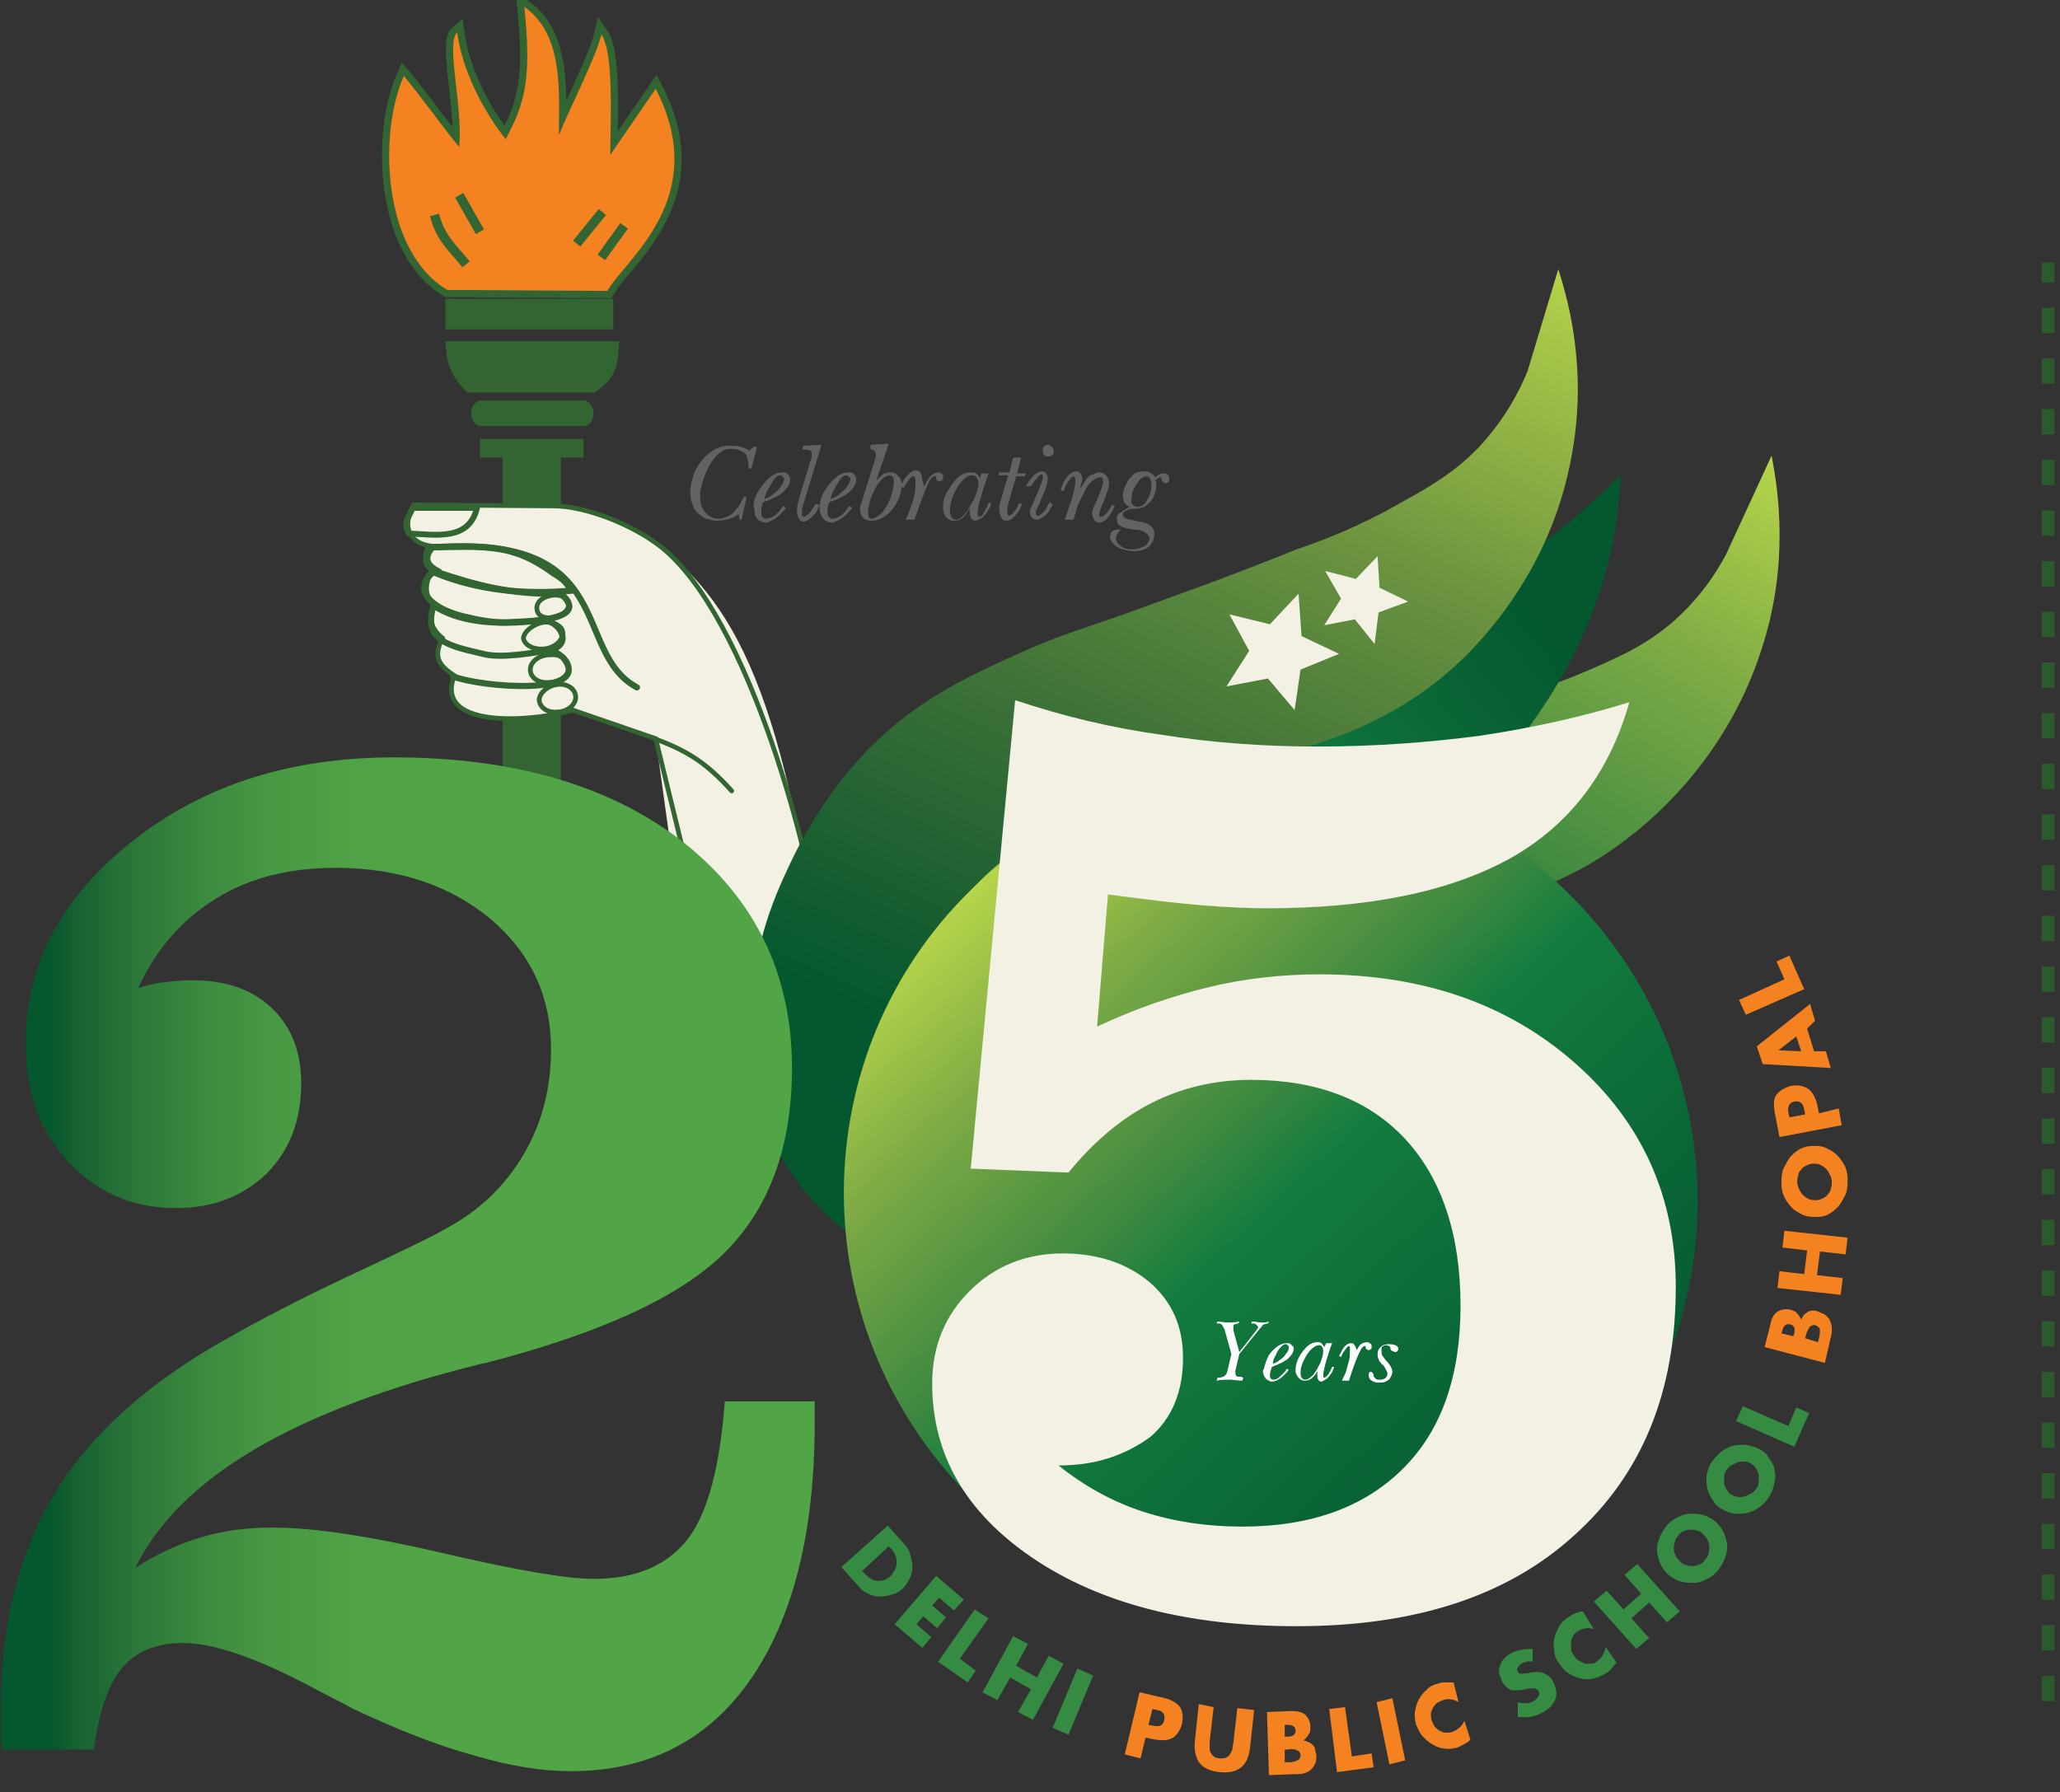 <?xml version="1.0" encoding="UTF-8"?>
<svg xmlns="http://www.w3.org/2000/svg" width="100" height="87" viewBox="0 0 100 87" fill="none">
  <rect x="0" y="0" width="100" height="87" fill="#333333" stroke="none"/>
  <path d="M29.769 14.507H21.619V15.991H29.769V14.507Z" fill="#326531"></path>
  <path fill-rule="evenodd" clip-rule="evenodd" d="M21.619 16.566H30.056C30.009 17.667 29.961 18.337 28.858 19.055H22.674C21.763 18.146 21.668 17.476 21.619 16.566Z" fill="#326531"></path>
  <path fill-rule="evenodd" clip-rule="evenodd" d="M23.345 19.439H28.331C28.57 19.439 28.81 19.726 28.81 20.061C28.81 20.396 28.618 20.683 28.331 20.683H23.345C23.106 20.683 22.866 20.396 22.866 20.061C22.866 19.726 23.106 19.439 23.345 19.439Z" fill="#326531"></path>
  <path d="M28.331 21.306H23.297V22.215H28.331V21.306Z" fill="#326531"></path>
  <path fill-rule="evenodd" clip-rule="evenodd" d="M24.4 22.12H27.228V40.888L24.4 39.643V22.12Z" fill="#326531"></path>
  <path d="M19.606 3.687C20.181 4.357 21.715 6.464 22.291 7.134C22.482 5.171 21.619 2.059 22.195 1.58C22.434 3.399 23.441 5.362 24.544 6.751C25.55 4.931 25.79 3.639 25.454 0.335C27.372 1.676 27.132 4.453 27.132 6.559C27.516 5.554 28.954 2.729 29.194 1.676C29.817 2.585 29.625 5.937 29.625 7.517L31.83 4.309C34.562 9.623 30.344 12.592 29.481 14.124L21.715 14.076C18.552 12.209 18.36 6.464 19.606 3.687Z" stroke="#326531" stroke-width="0.698" stroke-miterlimit="2.613"></path>
  <path fill-rule="evenodd" clip-rule="evenodd" d="M19.606 3.687C20.181 4.357 21.715 6.464 22.291 7.134C22.482 5.171 21.619 2.059 22.195 1.58C22.434 3.399 23.441 5.362 24.544 6.751C25.55 4.931 25.79 3.639 25.454 0.335C27.372 1.676 27.132 4.453 27.132 6.559C27.516 5.554 28.954 2.729 29.194 1.676C29.817 2.585 29.625 5.937 29.625 7.517L31.83 4.309C34.562 9.623 30.344 12.592 29.481 14.124L21.715 14.076C18.552 12.209 18.36 6.464 19.606 3.687Z" fill="#F48220"></path>
  <path d="M29.241 10.294L27.995 11.826" stroke="#326531" stroke-width="0.455" stroke-miterlimit="2.613"></path>
  <path d="M30.296 10.964L29.194 12.496" stroke="#326531" stroke-width="0.455" stroke-miterlimit="2.613"></path>
  <path d="M21.092 10.437C21.38 11.539 21.907 11.97 22.626 12.831" stroke="#326531" stroke-width="0.455" stroke-miterlimit="2.613"></path>
  <path d="M22.291 9.48L23.297 11.251" stroke="#326531" stroke-width="0.455" stroke-miterlimit="2.613"></path>
  <path fill-rule="evenodd" clip-rule="evenodd" d="M32.118 26.572C30.727 25.471 28.427 24.561 26.845 24.561L20.086 24.514C19.414 25.663 19.99 26.477 21.092 26.524C20.901 26.716 20.421 27.243 21.236 27.674C21.044 27.817 20.901 27.913 20.805 28.057C20.661 28.392 20.613 29.062 21.092 29.301C20.805 29.972 20.852 30.451 21.476 30.977C21.044 31.839 21.236 32.27 22.051 32.797C20.996 35.574 26.365 34.951 27.803 34.472L31.83 35.861L32.933 43.809L36.384 54.39L40.507 52.091C38.541 35.19 36.336 29.972 32.118 26.572Z" fill="#F3F0E4"></path>
  <path d="M32.118 26.572C30.728 25.471 28.427 24.561 26.845 24.561L20.086 24.514C19.414 25.663 19.99 26.477 21.092 26.524C20.901 26.716 20.421 27.243 21.236 27.674C21.044 27.817 20.901 27.913 20.805 28.057C20.661 28.392 20.613 29.062 21.092 29.301C20.805 29.972 20.852 30.451 21.476 30.977C21.044 31.839 21.236 32.27 22.051 32.797C20.996 35.574 26.365 34.951 27.803 34.472L31.83 35.861L33.795 43.904V47.974L40.075 47.064C39.5 41.606 36.336 29.972 32.118 26.572Z" stroke="#326531" stroke-width="0.228" stroke-miterlimit="2.613"></path>
  <path d="M19.846 25.902C21.14 25.95 22.77 26.285 23.154 24.657H20.038C19.798 25.232 19.558 25.328 19.846 25.902Z" stroke="#326531" stroke-width="0.284" stroke-miterlimit="2.613" stroke-linecap="round"></path>
  <path d="M21.14 27.817C23.249 28.679 25.502 28.87 27.707 28.679C27.516 28.2 27.132 28.009 26.845 27.817C24.879 26.381 23.585 26.524 20.805 26.572C20.565 27.291 20.661 27.386 21.14 27.817Z" stroke="#326531" stroke-width="0.305" stroke-miterlimit="2.613" stroke-linecap="round"></path>
  <path d="M21.044 27.721C19.99 28.679 20.948 29.541 22.482 29.924C23.106 30.067 23.873 30.259 24.735 30.211C25.694 30.163 28.714 30.115 27.228 28.823C24.783 28.87 23.201 28.44 21.044 27.721Z" stroke="#326531" stroke-width="0.306" stroke-miterlimit="2.613" stroke-linecap="round"></path>
  <path d="M23.441 31.743C24.304 31.983 25.934 31.695 26.701 31.552C27.851 31.312 27.18 30.067 26.269 30.115C23.968 30.403 22.195 30.163 21.044 29.397C20.517 31.121 21.811 31.36 23.441 31.743Z" stroke="#326531" stroke-width="0.298" stroke-miterlimit="2.613" stroke-linecap="round"></path>
  <path d="M30.919 33.371C27.707 31.647 30.104 25.902 21.044 26.572" stroke="#326531" stroke-width="0.299" stroke-miterlimit="2.613" stroke-linecap="round"></path>
  <path d="M26.701 28.918C27.132 28.823 27.516 28.966 27.612 29.253C27.66 29.541 27.372 29.876 26.941 29.972C26.509 30.067 26.126 29.924 26.078 29.637C25.982 29.301 26.269 29.014 26.701 28.918Z" stroke="#326531" stroke-width="0.228" stroke-miterlimit="2.613"></path>
  <path d="M26.365 30.211C26.893 30.163 27.324 30.403 27.324 30.738C27.324 31.073 26.941 31.456 26.413 31.504C25.886 31.552 25.454 31.312 25.407 30.977C25.454 30.642 25.886 30.307 26.365 30.211Z" stroke="#326531" stroke-width="0.228" stroke-miterlimit="2.613"></path>
  <path d="M22.003 32.844C23.393 33.371 28.666 33.802 27.42 32.031C27.324 31.887 27.18 31.791 26.941 31.647" stroke="#326531" stroke-width="0.299" stroke-miterlimit="2.613" stroke-linecap="round"></path>
  <path d="M26.701 31.791C27.228 31.743 27.612 32.031 27.612 32.413C27.612 32.797 27.18 33.132 26.653 33.132C26.126 33.179 25.742 32.892 25.742 32.509C25.742 32.126 26.174 31.791 26.701 31.791Z" stroke="#326531" stroke-width="0.228" stroke-miterlimit="2.613"></path>
  <path d="M27.084 33.227C27.564 33.179 27.947 33.467 27.947 33.85C27.947 34.233 27.516 34.568 27.036 34.568C26.557 34.616 26.174 34.329 26.174 33.946C26.221 33.61 26.605 33.275 27.084 33.227Z" stroke="#326531" stroke-width="0.229" stroke-miterlimit="2.613"></path>
  <path d="M31.782 35.861C33.268 36.435 34.179 36.914 35.521 38.398" stroke="#326531" stroke-width="0.228" stroke-miterlimit="2.613" stroke-linecap="round"></path>
  <path d="M85.999 22.12C86.334 23.843 86.862 27.386 85.519 31.504C83.746 37.058 79.863 40.074 78.76 40.888C75.884 43.042 73.248 43.713 68.789 44.862C61.791 46.633 59.25 45.772 54.936 48.117C52.443 49.506 50.717 51.182 49.663 52.426C48.273 55.012 46.786 58.699 46.403 63.151C46.307 64.157 46.307 65.114 46.307 66.024C45.492 65.401 44.342 64.348 43.383 62.768C41.513 59.608 41.753 56.448 41.897 54.868C42.184 51.134 43.766 48.501 44.725 46.921C46.595 43.856 48.8 42.085 49.375 41.606C52.155 39.404 54.792 38.59 57.764 37.68C60.017 37.01 60.496 37.058 65.242 35.909C67.927 35.286 70.084 34.712 71.474 34.329C73.775 33.85 75.597 33.179 76.843 32.653C78.521 31.935 79.719 31.408 81.013 30.355C82.451 29.158 83.314 27.817 83.794 26.907L85.999 22.12Z" fill="url(#paint0_linear_1_611)"></path>
  <path d="M41.417 53.145C41.417 53.145 47.505 46.442 52.731 46.059C58.004 45.724 65.769 43.521 69.173 40.648C72.576 37.776 78.377 31.791 78.664 23.029C78.664 23.029 70.611 32.078 58.099 32.94C44.15 33.946 40.555 48.405 41.417 53.145Z" fill="url(#paint1_linear_1_611)"></path>
  <path d="M75.644 13.071C76.172 14.699 77.082 18.098 76.268 22.263C75.405 26.86 72.96 29.924 71.57 31.408C71.234 31.791 70.947 32.031 70.803 32.174C67.351 35.43 63.373 36.292 60.688 37.058C54.408 38.781 51.292 39.643 48.416 41.989C48.177 42.181 43.67 46.011 42.376 51.565C41.753 54.198 41.849 57.406 41.897 57.645C41.945 58.651 42.041 59.56 42.136 60.47C41.274 59.991 40.027 59.082 38.877 57.597C36.672 54.725 36.576 51.613 36.48 50.081C36.336 46.394 37.535 43.665 38.302 42.037C39.788 38.829 41.705 36.818 42.232 36.292C44.677 33.85 47.17 32.749 49.95 31.504C52.059 30.594 52.539 30.594 57.045 28.918C59.586 28.009 61.647 27.195 62.941 26.668C65.098 25.95 66.824 25.088 67.975 24.418C69.556 23.556 70.659 22.886 71.809 21.689C73.056 20.348 73.775 18.96 74.158 18.002L75.644 13.071Z" fill="url(#paint2_linear_1_611)"></path>
  <path d="M75.884 73.349C67.543 81.106 54.408 80.579 46.595 72.152C38.733 63.726 39.164 50.607 47.505 42.851C55.846 35.095 68.981 35.621 76.795 44.048C84.609 52.474 84.225 65.593 75.884 73.349Z" fill="url(#paint3_linear_1_611)"></path>
  <path d="M0.096 84.84C0.048 84.601 0.048 84.313 0.048 84.074C0.048 83.787 0.048 83.356 0.048 82.829C0.048 78.855 0.911 75.408 2.637 72.535C4.362 69.663 7.143 67.173 10.882 65.066C12.464 64.157 14.477 63.103 16.922 61.954C19.366 60.805 20.996 60.039 21.715 59.608C23.297 58.746 24.496 57.597 25.407 56.065C26.317 54.533 26.749 52.81 26.749 50.942C26.749 48.405 25.79 46.298 23.825 44.622C21.859 42.995 19.366 42.133 16.299 42.133C14.046 42.133 12.128 42.611 10.498 43.617C8.868 44.622 7.574 46.059 6.711 47.974C7.095 47.83 7.526 47.734 7.958 47.687C8.389 47.639 8.82 47.591 9.348 47.591C10.93 47.591 12.224 48.022 13.183 48.931C14.141 49.841 14.621 51.038 14.621 52.618C14.621 54.39 14.046 55.874 12.943 56.975C11.793 58.076 10.354 58.651 8.533 58.651C6.424 58.651 4.698 57.885 3.308 56.4C1.917 54.916 1.246 53.001 1.246 50.655C1.246 46.825 2.972 43.569 6.424 40.84C9.875 38.111 14.093 36.77 19.127 36.77C24.975 36.77 29.673 38.159 33.172 40.888C36.672 43.665 38.445 47.304 38.445 51.852C38.445 55.682 37.343 58.651 35.186 60.805C33.029 62.96 29.146 64.731 23.585 66.168L23.345 66.216C14.237 68.466 8.677 71.769 6.567 76.126C7.574 75.456 8.629 74.977 9.731 74.642C10.834 74.307 11.984 74.163 13.231 74.163C15.292 74.163 18.024 74.594 21.524 75.408C25.023 76.222 27.468 76.653 28.81 76.653C30.919 76.653 32.405 75.983 33.412 74.69C34.371 73.397 34.946 71.195 35.186 68.035H39.548V69.088C39.548 74.403 38.493 78.568 36.432 81.537C34.371 84.505 31.447 85.989 27.707 85.989C26.317 85.989 24.783 85.75 23.01 85.223C21.236 84.744 19.319 83.978 17.161 82.973C16.73 82.733 16.059 82.398 15.244 81.967C12.464 80.483 10.354 79.765 8.868 79.765C7.574 79.765 6.567 80.196 5.896 81.01C5.225 81.824 4.794 83.164 4.554 84.936H0.096V84.84Z" fill="url(#paint4_linear_1_611)"></path>
  <path d="M51.388 71.147C52.635 72.152 54.025 72.918 55.511 73.397C56.997 73.876 58.579 74.115 60.305 74.115C63.66 74.115 66.249 73.158 68.118 71.29C69.988 69.423 70.899 66.79 70.899 63.391C70.899 59.943 69.988 57.214 68.214 55.299C66.441 53.384 63.9 52.426 60.736 52.426C58.962 52.426 57.38 52.81 55.942 53.528C54.504 54.246 53.114 55.395 51.868 56.927L47.122 56.736L49.279 33.993C51.58 34.76 53.929 35.334 56.374 35.669C58.771 36.052 61.311 36.244 63.948 36.244C66.68 36.244 69.317 36.052 71.857 35.717C74.398 35.334 76.795 34.807 79.096 34.089C78.137 37.489 76.22 40.026 73.343 41.654C70.419 43.282 66.489 44.096 61.503 44.096C60.592 44.096 59.538 44.048 58.339 43.952C57.141 43.856 55.607 43.665 53.785 43.425L53.258 49.841C55.08 48.979 56.901 48.357 58.675 47.926C60.448 47.495 62.27 47.304 64.044 47.304C69.077 47.304 73.2 48.74 76.459 51.613C79.719 54.485 81.349 58.124 81.349 62.481C81.349 67.556 79.719 71.578 76.411 74.546C73.152 77.515 68.646 78.951 62.941 78.951C57.668 78.951 53.402 77.85 50.142 75.647C46.882 73.445 45.252 70.62 45.252 67.173C45.252 65.354 45.876 63.869 47.074 62.672C48.272 61.475 49.806 60.853 51.58 60.853C53.306 60.853 54.696 61.332 55.798 62.242C56.901 63.199 57.428 64.396 57.428 65.928C57.428 67.556 56.901 68.849 55.846 69.758C54.6 70.668 53.162 71.147 51.388 71.147Z" fill="#F3F0E4"></path>
  <path d="M36.72 21.832L36.48 22.742H36.336C36.336 22.694 36.336 22.646 36.336 22.599C36.336 22.407 36.288 22.263 36.24 22.12C36.192 22.024 36.096 21.928 35.953 21.88C35.857 21.832 35.665 21.785 35.473 21.785C35.282 21.785 35.138 21.832 34.946 21.976C34.754 22.12 34.61 22.311 34.467 22.551C34.323 22.79 34.227 23.029 34.131 23.317C34.035 23.604 33.987 23.843 33.987 24.083C33.987 24.37 34.035 24.609 34.179 24.801C34.323 24.992 34.515 25.136 34.754 25.184C34.802 25.184 34.85 25.184 34.898 25.184C35.042 25.184 35.138 25.136 35.282 25.088C35.425 25.04 35.569 24.945 35.713 24.753C35.857 24.609 36.001 24.37 36.096 24.131H36.24L36.001 25.232H35.905L35.857 24.945C35.761 25.04 35.617 25.136 35.425 25.184C35.234 25.232 35.042 25.28 34.85 25.28C34.802 25.28 34.754 25.28 34.706 25.28C34.419 25.232 34.179 25.184 34.035 25.04C33.843 24.897 33.7 24.753 33.652 24.561C33.556 24.37 33.508 24.131 33.508 23.891C33.508 23.556 33.604 23.221 33.748 22.838C33.939 22.503 34.131 22.215 34.467 21.976C34.754 21.737 35.09 21.641 35.425 21.641H35.473C35.473 21.641 35.473 21.641 35.521 21.641C35.617 21.641 35.761 21.641 35.953 21.689C36.096 21.737 36.24 21.785 36.384 21.88L36.576 21.689H36.72V21.832Z" fill="#616262"></path>
  <path d="M36.576 24.514C36.624 24.226 36.72 23.939 36.911 23.7C37.055 23.46 37.247 23.269 37.439 23.125C37.63 22.982 37.822 22.934 37.966 22.934C38.062 22.934 38.158 22.934 38.206 22.982C38.254 23.029 38.302 23.077 38.349 23.173C38.349 23.221 38.349 23.269 38.349 23.317C38.349 23.46 38.254 23.652 38.062 23.843C37.87 24.035 37.535 24.226 37.055 24.37C36.959 24.561 36.959 24.705 36.959 24.849C36.959 24.945 36.959 25.04 37.007 25.088C37.055 25.136 37.103 25.184 37.199 25.184C37.295 25.184 37.439 25.136 37.583 25.04C37.726 24.945 37.87 24.801 38.014 24.561L38.158 24.657C37.966 24.897 37.774 25.088 37.63 25.184C37.439 25.28 37.295 25.375 37.151 25.375C37.055 25.375 36.959 25.328 36.864 25.28C36.768 25.232 36.72 25.136 36.672 25.04C36.624 24.945 36.624 24.849 36.624 24.705C36.576 24.609 36.576 24.561 36.576 24.514ZM37.103 24.226C37.247 24.178 37.391 24.131 37.535 23.987C37.678 23.891 37.822 23.748 37.918 23.604C38.014 23.46 38.062 23.364 38.062 23.269C38.062 23.221 38.062 23.173 38.014 23.173C37.966 23.125 37.918 23.077 37.87 23.077C37.774 23.077 37.678 23.125 37.583 23.269C37.487 23.412 37.391 23.556 37.295 23.748C37.199 23.891 37.151 24.035 37.103 24.226Z" fill="#616262"></path>
  <path d="M38.973 21.832V21.641L39.883 21.593L38.973 24.561C38.925 24.705 38.925 24.849 38.925 24.945C38.925 25.04 38.973 25.088 39.021 25.088C39.069 25.088 39.164 25.04 39.308 24.897C39.404 24.753 39.5 24.609 39.596 24.466L39.788 24.514C39.692 24.705 39.644 24.849 39.548 24.945C39.452 25.088 39.356 25.136 39.26 25.232C39.164 25.28 39.069 25.328 39.021 25.328C38.925 25.328 38.829 25.28 38.781 25.184C38.733 25.088 38.685 24.945 38.685 24.801C38.685 24.609 38.733 24.466 38.781 24.226L39.404 22.168C39.404 22.12 39.404 22.072 39.404 22.024C39.404 21.976 39.404 21.928 39.356 21.88C39.308 21.88 39.26 21.832 39.164 21.832C39.117 21.832 39.117 21.832 39.117 21.832C39.021 21.832 39.021 21.832 38.973 21.832Z" fill="#616262"></path>
  <path d="M39.788 24.514C39.836 24.226 39.931 23.939 40.123 23.7C40.267 23.46 40.459 23.269 40.651 23.125C40.842 22.982 41.034 22.934 41.178 22.934C41.274 22.934 41.37 22.934 41.417 22.982C41.465 23.029 41.513 23.077 41.561 23.173C41.561 23.221 41.561 23.269 41.561 23.317C41.561 23.46 41.465 23.652 41.274 23.843C41.082 24.035 40.746 24.226 40.267 24.37C40.171 24.561 40.171 24.705 40.171 24.849C40.171 24.945 40.171 25.04 40.219 25.088C40.267 25.136 40.315 25.184 40.411 25.184C40.507 25.184 40.651 25.136 40.794 25.04C40.938 24.945 41.082 24.801 41.226 24.561L41.37 24.657C41.178 24.897 40.986 25.088 40.842 25.184C40.651 25.28 40.507 25.375 40.363 25.375C40.267 25.375 40.171 25.328 40.075 25.28C39.979 25.232 39.931 25.136 39.883 25.04C39.788 24.897 39.788 24.801 39.788 24.657C39.788 24.609 39.788 24.561 39.788 24.514ZM40.315 24.226C40.459 24.178 40.602 24.131 40.746 23.987C40.89 23.891 41.034 23.748 41.13 23.604C41.226 23.46 41.274 23.364 41.274 23.269C41.274 23.221 41.274 23.173 41.226 23.173C41.178 23.125 41.13 23.077 41.082 23.077C40.986 23.077 40.89 23.125 40.794 23.269C40.698 23.412 40.602 23.556 40.507 23.748C40.411 23.891 40.363 24.035 40.315 24.226Z" fill="#616262"></path>
  <path d="M42.52 23.364C42.616 23.221 42.76 23.125 42.856 23.029C42.952 22.982 43.095 22.934 43.239 22.934C43.431 22.934 43.527 23.029 43.623 23.125C43.718 23.221 43.766 23.364 43.766 23.556C43.766 23.795 43.718 24.035 43.575 24.322C43.431 24.609 43.239 24.849 43.047 24.992C42.808 25.184 42.568 25.28 42.328 25.28C41.945 25.28 41.753 25.088 41.753 24.705C41.753 24.609 41.753 24.561 41.801 24.466L42.52 22.168C42.52 22.12 42.52 22.12 42.52 22.072C42.52 21.928 42.424 21.832 42.232 21.785L42.28 21.593L43.143 21.545L42.52 23.364ZM43.191 23.077C43.095 23.077 42.952 23.125 42.808 23.269C42.664 23.412 42.568 23.556 42.472 23.748C42.376 23.939 42.28 24.131 42.232 24.322C42.184 24.514 42.136 24.705 42.136 24.849C42.136 25.088 42.184 25.184 42.328 25.184H42.376C42.52 25.136 42.664 25.04 42.856 24.849C42.999 24.657 43.143 24.418 43.239 24.131C43.335 23.843 43.383 23.652 43.383 23.46C43.431 23.221 43.335 23.077 43.191 23.077Z" fill="#616262"></path>
  <path d="M44.821 23.748C44.917 23.46 45.061 23.269 45.157 23.125C45.3 22.982 45.444 22.934 45.54 22.934C45.588 22.934 45.636 22.934 45.684 22.982C45.732 23.029 45.78 23.029 45.78 23.077C45.78 23.125 45.78 23.125 45.78 23.173C45.78 23.221 45.78 23.269 45.732 23.317C45.684 23.364 45.636 23.364 45.588 23.364C45.54 23.364 45.492 23.364 45.492 23.317C45.444 23.269 45.444 23.269 45.444 23.221C45.444 23.173 45.444 23.125 45.396 23.125C45.348 23.125 45.3 23.125 45.252 23.173C45.205 23.221 45.157 23.269 45.109 23.364C44.965 23.652 44.725 24.274 44.39 25.232H43.958C44.054 25.088 44.102 24.897 44.198 24.657C44.294 24.418 44.342 24.226 44.39 24.035C44.438 23.843 44.438 23.652 44.438 23.46C44.438 23.412 44.438 23.364 44.438 23.317C44.438 23.173 44.39 23.125 44.342 23.125C44.294 23.125 44.198 23.173 44.102 23.317C44.006 23.46 43.91 23.604 43.862 23.7L43.718 23.604C43.814 23.364 43.958 23.173 44.102 23.029C44.246 22.886 44.342 22.838 44.438 22.838C44.485 22.838 44.581 22.838 44.629 22.886C44.677 22.934 44.725 22.982 44.725 23.077C44.773 23.173 44.773 23.269 44.773 23.364C44.869 23.508 44.869 23.652 44.821 23.748Z" fill="#616262"></path>
  <path d="M47.649 22.982H47.985C47.889 23.269 47.745 23.652 47.649 24.035C47.505 24.466 47.458 24.753 47.458 24.945C47.458 25.04 47.505 25.088 47.553 25.088C47.601 25.088 47.697 25.04 47.745 24.897C47.841 24.753 47.937 24.609 47.985 24.418H48.129C48.081 24.609 47.985 24.753 47.889 24.897C47.793 25.04 47.697 25.136 47.601 25.184C47.505 25.232 47.41 25.28 47.362 25.28C47.266 25.28 47.218 25.232 47.17 25.184C47.122 25.136 47.074 24.992 47.074 24.897C47.074 24.849 47.074 24.753 47.074 24.657C46.978 24.801 46.882 24.992 46.786 25.088C46.643 25.232 46.499 25.28 46.355 25.28C46.307 25.28 46.307 25.28 46.307 25.28C46.163 25.28 46.067 25.232 46.019 25.184C45.923 25.136 45.876 25.04 45.828 24.945C45.78 24.849 45.78 24.753 45.78 24.609C45.78 24.37 45.828 24.131 45.971 23.891C46.115 23.652 46.259 23.412 46.451 23.221C46.643 23.029 46.882 22.934 47.122 22.934C47.218 22.934 47.314 22.934 47.362 22.982C47.458 23.029 47.505 23.077 47.553 23.221L47.649 22.982ZM47.17 23.077C46.978 23.077 46.834 23.221 46.643 23.412C46.499 23.604 46.355 23.843 46.259 24.083C46.163 24.322 46.115 24.561 46.115 24.801C46.115 25.04 46.211 25.184 46.355 25.232H46.403C46.547 25.232 46.691 25.136 46.882 24.897C47.026 24.705 47.17 24.418 47.314 24.178C47.41 23.891 47.505 23.652 47.505 23.46C47.458 23.173 47.362 23.077 47.17 23.077Z" fill="#616262"></path>
  <path d="M48.992 22.982L49.183 22.215H49.567L49.375 22.982H49.806L49.758 23.125H49.327L48.944 24.466C48.896 24.609 48.896 24.753 48.896 24.849C48.896 24.992 48.944 25.04 48.992 25.04C49.039 25.04 49.087 24.992 49.183 24.897C49.279 24.801 49.375 24.657 49.471 24.418L49.615 24.466C49.519 24.753 49.375 24.945 49.231 25.088C49.087 25.232 48.992 25.28 48.848 25.28C48.752 25.28 48.656 25.232 48.608 25.136C48.56 25.04 48.512 24.897 48.512 24.753C48.512 24.705 48.512 24.609 48.512 24.514L48.944 23.077H48.464L48.512 22.934H48.992V22.982Z" fill="#616262"></path>
  <path d="M49.806 23.604C49.902 23.412 50.046 23.221 50.19 23.077C50.334 22.934 50.477 22.886 50.573 22.886C50.717 22.886 50.813 22.982 50.861 23.173C50.861 23.221 50.861 23.269 50.861 23.269C50.861 23.412 50.813 23.556 50.765 23.7C50.717 23.843 50.621 24.035 50.526 24.274C50.43 24.514 50.334 24.705 50.286 24.801C50.286 24.849 50.286 24.897 50.286 24.945C50.286 25.04 50.334 25.04 50.382 25.04C50.43 25.04 50.526 24.992 50.669 24.849C50.765 24.753 50.861 24.561 50.957 24.37L51.101 24.514C50.957 24.753 50.861 24.945 50.717 25.04C50.573 25.136 50.43 25.232 50.334 25.232C50.238 25.232 50.142 25.184 50.094 25.136C50.046 25.088 49.998 24.992 49.998 24.849C49.998 24.801 49.998 24.705 50.046 24.657C50.094 24.561 50.19 24.322 50.334 23.987C50.477 23.652 50.573 23.412 50.621 23.269C50.621 23.221 50.621 23.173 50.621 23.125C50.621 23.077 50.621 23.029 50.573 23.029C50.526 23.029 50.43 23.077 50.334 23.221C50.238 23.317 50.142 23.46 50.046 23.604H49.806ZM50.861 22.168C50.765 22.168 50.717 22.12 50.669 22.072C50.621 22.024 50.621 21.976 50.621 21.88C50.621 21.785 50.621 21.737 50.669 21.689C50.717 21.641 50.765 21.593 50.861 21.593C50.957 21.593 51.005 21.641 51.053 21.689C51.101 21.737 51.149 21.785 51.149 21.88C51.149 21.928 51.149 22.024 51.101 22.072C51.005 22.168 50.957 22.168 50.861 22.168Z" fill="#616262"></path>
  <path d="M52.443 23.747C52.539 23.556 52.635 23.412 52.731 23.269C52.827 23.125 52.922 23.077 53.066 23.029C53.162 22.982 53.258 22.934 53.354 22.934C53.498 22.934 53.593 22.982 53.689 23.077C53.785 23.173 53.833 23.269 53.833 23.412C53.833 23.46 53.833 23.508 53.833 23.508C53.833 23.652 53.785 23.747 53.737 23.891C53.689 24.035 53.641 24.226 53.545 24.418C53.45 24.609 53.402 24.753 53.402 24.801C53.354 24.897 53.354 24.945 53.354 24.992C53.354 25.088 53.402 25.088 53.45 25.088C53.498 25.088 53.593 25.04 53.689 24.945C53.785 24.849 53.881 24.705 53.977 24.514L54.121 24.561C53.977 24.849 53.881 25.04 53.737 25.184C53.593 25.328 53.45 25.375 53.354 25.375C53.258 25.375 53.162 25.328 53.114 25.232C53.066 25.136 53.018 25.04 53.018 24.945C53.018 24.849 53.018 24.801 53.066 24.705C53.066 24.657 53.114 24.561 53.21 24.37C53.306 24.178 53.354 24.035 53.402 23.891C53.45 23.747 53.498 23.652 53.498 23.604C53.545 23.508 53.545 23.46 53.545 23.364C53.545 23.221 53.498 23.173 53.402 23.173C53.306 23.173 53.21 23.221 53.066 23.317C52.922 23.412 52.827 23.556 52.731 23.7C52.683 23.795 52.587 23.987 52.491 24.178C52.395 24.37 52.299 24.561 52.251 24.753C52.203 24.945 52.155 25.088 52.107 25.232H51.676C51.772 25.04 51.82 24.801 51.916 24.561C52.011 24.322 52.059 24.131 52.107 23.939C52.155 23.747 52.203 23.556 52.203 23.364C52.203 23.221 52.155 23.125 52.107 23.125C52.059 23.125 51.964 23.221 51.868 23.364C51.772 23.508 51.676 23.652 51.628 23.843L51.484 23.795C51.532 23.652 51.58 23.556 51.628 23.412C51.676 23.317 51.772 23.221 51.82 23.125C51.916 23.029 51.964 22.982 52.059 22.934C52.155 22.886 52.203 22.886 52.251 22.886C52.299 22.886 52.347 22.886 52.395 22.934C52.443 22.982 52.491 23.029 52.491 23.077C52.539 23.125 52.539 23.221 52.539 23.317C52.491 23.46 52.443 23.604 52.443 23.747Z" fill="#616262"></path>
  <path d="M54.84 24.609C54.6 24.514 54.504 24.322 54.504 24.035C54.504 23.891 54.552 23.795 54.6 23.652C54.648 23.508 54.744 23.412 54.792 23.269C54.888 23.173 54.984 23.077 55.08 22.982C55.175 22.934 55.319 22.886 55.463 22.886C55.607 22.886 55.703 22.886 55.798 22.934C55.894 22.982 55.99 23.029 56.086 23.173C56.134 23.125 56.182 23.077 56.278 23.029C56.374 22.982 56.47 22.982 56.518 22.982C56.661 22.982 56.757 23.077 56.757 23.221V23.269C56.757 23.317 56.757 23.412 56.709 23.412C56.661 23.46 56.614 23.46 56.566 23.46C56.518 23.46 56.47 23.412 56.422 23.364C56.422 23.317 56.374 23.269 56.374 23.221C56.374 23.173 56.326 23.173 56.326 23.173C56.278 23.173 56.182 23.221 56.086 23.317C56.134 23.412 56.134 23.508 56.134 23.604C56.134 23.747 56.086 23.939 55.99 24.131C55.894 24.322 55.798 24.418 55.607 24.561C55.463 24.657 55.271 24.705 55.032 24.705C54.984 24.705 54.984 24.705 54.936 24.705C54.84 24.705 54.744 24.753 54.648 24.801C54.552 24.849 54.504 24.897 54.504 24.992C54.504 25.04 54.552 25.136 54.696 25.184C54.792 25.232 54.888 25.232 55.08 25.28C55.271 25.328 55.415 25.328 55.559 25.375C55.703 25.423 55.798 25.471 55.894 25.567C55.99 25.663 56.038 25.758 56.038 25.902C56.038 26.094 55.99 26.285 55.894 26.381C55.798 26.524 55.703 26.62 55.559 26.668C55.415 26.716 55.223 26.764 55.08 26.764C54.888 26.764 54.696 26.716 54.504 26.668C54.312 26.62 54.169 26.524 54.073 26.429C53.977 26.333 53.881 26.189 53.881 26.094C53.881 25.998 53.929 25.854 53.977 25.806C54.025 25.758 54.169 25.711 54.265 25.711C54.312 25.711 54.36 25.711 54.408 25.711C54.265 25.854 54.169 25.998 54.169 26.142C54.169 26.237 54.217 26.333 54.312 26.429C54.408 26.524 54.504 26.572 54.6 26.62C54.744 26.668 54.84 26.668 54.984 26.668C55.175 26.668 55.319 26.62 55.415 26.572C55.559 26.524 55.655 26.477 55.703 26.381C55.751 26.285 55.798 26.237 55.798 26.142C55.798 26.046 55.751 25.998 55.703 25.95C55.655 25.902 55.607 25.854 55.511 25.806C55.415 25.758 55.271 25.711 55.032 25.711C54.792 25.663 54.648 25.663 54.6 25.615C54.504 25.615 54.456 25.567 54.36 25.519C54.265 25.471 54.217 25.375 54.217 25.232C54.217 25.184 54.217 25.184 54.217 25.184C54.217 25.088 54.217 25.04 54.265 24.992C54.312 24.945 54.36 24.897 54.456 24.849C54.648 24.705 54.744 24.657 54.84 24.609ZM55.223 24.609C55.319 24.609 55.463 24.561 55.559 24.466C55.655 24.37 55.703 24.226 55.798 24.083C55.846 23.939 55.894 23.747 55.894 23.604C55.894 23.46 55.894 23.364 55.846 23.269C55.798 23.173 55.751 23.125 55.655 23.125C55.559 23.125 55.511 23.173 55.415 23.221C55.319 23.269 55.271 23.364 55.175 23.508C55.127 23.604 55.032 23.747 54.984 23.843C54.936 23.987 54.936 24.083 54.936 24.178C54.84 24.466 54.984 24.561 55.223 24.609Z" fill="#616262"></path>
  <path d="M60.161 65.641L61.024 64.54C61.072 64.492 61.072 64.444 61.072 64.444C61.072 64.396 61.024 64.348 60.976 64.3C60.928 64.252 60.832 64.252 60.736 64.252L60.784 64.157C60.928 64.157 61.072 64.205 61.215 64.205C61.359 64.205 61.503 64.205 61.599 64.157L61.551 64.252C61.455 64.252 61.407 64.3 61.359 64.3C61.311 64.3 61.263 64.348 61.263 64.396C61.215 64.444 61.215 64.444 61.167 64.492L60.161 65.737L59.969 66.551C59.969 66.599 59.969 66.599 59.969 66.646C59.969 66.694 59.969 66.742 60.017 66.79C60.065 66.838 60.065 66.838 60.161 66.838C60.209 66.838 60.257 66.838 60.352 66.886L60.305 67.029C60.065 67.029 59.873 66.981 59.681 66.981C59.49 66.981 59.298 66.981 59.058 67.029L59.106 66.886C59.394 66.886 59.538 66.79 59.586 66.551L59.777 65.737L59.442 64.54C59.394 64.444 59.346 64.348 59.298 64.3C59.25 64.252 59.154 64.252 59.058 64.252L59.106 64.157C59.25 64.157 59.394 64.205 59.586 64.205C59.777 64.205 59.969 64.205 60.161 64.157L60.113 64.252C60.017 64.252 59.969 64.3 59.921 64.3C59.873 64.3 59.873 64.348 59.873 64.444C59.873 64.492 59.873 64.54 59.873 64.588L60.161 65.641Z" fill="white"></path>
  <path d="M61.359 66.455C61.407 66.216 61.503 65.976 61.599 65.785C61.743 65.593 61.886 65.449 62.03 65.354C62.174 65.258 62.318 65.21 62.462 65.21C62.558 65.21 62.606 65.21 62.654 65.258C62.702 65.306 62.749 65.354 62.797 65.401C62.797 65.449 62.797 65.449 62.797 65.497C62.797 65.641 62.702 65.785 62.558 65.928C62.414 66.072 62.126 66.216 61.743 66.359C61.695 66.503 61.647 66.646 61.647 66.742C61.647 66.838 61.647 66.886 61.695 66.934C61.743 66.981 61.791 66.981 61.839 66.981C61.934 66.981 62.03 66.934 62.126 66.838C62.222 66.742 62.366 66.646 62.462 66.455L62.558 66.503C62.414 66.694 62.27 66.838 62.126 66.934C61.982 67.029 61.839 67.077 61.743 67.077C61.647 67.077 61.599 67.029 61.503 66.981C61.455 66.934 61.407 66.886 61.359 66.79C61.311 66.694 61.311 66.599 61.311 66.551C61.311 66.551 61.311 66.503 61.359 66.455ZM61.791 66.216C61.886 66.168 62.03 66.12 62.126 66.024C62.27 65.928 62.366 65.832 62.414 65.737C62.51 65.641 62.558 65.545 62.558 65.449C62.558 65.401 62.558 65.401 62.558 65.354C62.51 65.306 62.462 65.258 62.414 65.258C62.318 65.258 62.27 65.306 62.174 65.401C62.078 65.497 61.982 65.641 61.934 65.785C61.839 65.928 61.791 66.072 61.791 66.216Z" fill="white"></path>
  <path d="M64.379 65.21H64.667C64.571 65.449 64.475 65.737 64.379 66.072C64.283 66.407 64.235 66.646 64.235 66.79C64.235 66.886 64.283 66.886 64.283 66.886C64.331 66.886 64.379 66.838 64.475 66.742C64.523 66.646 64.619 66.503 64.667 66.359H64.763C64.715 66.503 64.667 66.646 64.571 66.742C64.523 66.838 64.427 66.934 64.331 66.981C64.235 67.029 64.188 67.077 64.14 67.077C64.092 67.077 63.996 67.029 63.996 66.981C63.948 66.934 63.948 66.838 63.948 66.742C63.948 66.694 63.948 66.646 63.948 66.551C63.9 66.694 63.804 66.79 63.708 66.886C63.612 66.981 63.468 67.029 63.373 67.029H63.325C63.229 67.029 63.133 66.981 63.085 66.934C63.037 66.886 62.989 66.838 62.941 66.742C62.893 66.646 62.893 66.599 62.893 66.503C62.893 66.311 62.941 66.12 63.037 65.928C63.133 65.737 63.277 65.545 63.42 65.401C63.564 65.258 63.756 65.162 63.948 65.162C64.044 65.162 64.092 65.162 64.14 65.21C64.188 65.258 64.235 65.306 64.283 65.401L64.379 65.21ZM64.044 65.306C63.9 65.306 63.756 65.401 63.612 65.545C63.468 65.689 63.373 65.88 63.277 66.072C63.181 66.263 63.133 66.455 63.133 66.646C63.133 66.838 63.181 66.934 63.325 66.981H63.373C63.468 66.981 63.612 66.886 63.756 66.742C63.9 66.551 63.996 66.359 64.092 66.168C64.188 65.928 64.235 65.737 64.235 65.593C64.235 65.401 64.14 65.306 64.044 65.306Z" fill="white"></path>
  <path d="M65.722 65.832C65.817 65.593 65.913 65.449 66.009 65.306C66.105 65.21 66.249 65.162 66.345 65.162C66.393 65.162 66.441 65.162 66.489 65.21C66.536 65.21 66.536 65.258 66.584 65.306C66.584 65.354 66.584 65.354 66.584 65.401C66.584 65.449 66.584 65.497 66.536 65.497C66.489 65.545 66.489 65.545 66.441 65.545C66.393 65.545 66.393 65.545 66.345 65.497C66.297 65.497 66.297 65.449 66.297 65.401C66.297 65.354 66.297 65.354 66.249 65.354C66.201 65.354 66.201 65.354 66.153 65.401C66.105 65.449 66.057 65.497 66.057 65.545C65.913 65.784 65.722 66.263 65.482 67.029H65.146C65.194 66.886 65.29 66.742 65.338 66.599C65.386 66.407 65.434 66.263 65.482 66.072C65.53 65.88 65.53 65.737 65.53 65.593C65.53 65.545 65.53 65.545 65.53 65.497C65.53 65.401 65.53 65.354 65.482 65.354C65.434 65.354 65.386 65.401 65.29 65.545C65.194 65.641 65.146 65.785 65.098 65.88L65.002 65.832C65.098 65.641 65.194 65.449 65.29 65.354C65.386 65.258 65.482 65.21 65.578 65.21C65.626 65.21 65.674 65.21 65.722 65.258C65.769 65.306 65.769 65.354 65.817 65.401C65.817 65.449 65.865 65.545 65.865 65.641C65.769 65.641 65.769 65.737 65.722 65.832Z" fill="white"></path>
  <path d="M67.495 65.449C67.495 65.401 67.495 65.401 67.447 65.354C67.399 65.354 67.351 65.306 67.303 65.306C67.255 65.306 67.207 65.306 67.16 65.354C67.112 65.354 67.064 65.401 67.064 65.449C67.064 65.497 67.064 65.545 67.064 65.593C67.064 65.689 67.064 65.737 67.112 65.832C67.16 65.88 67.207 65.976 67.303 66.072C67.399 66.168 67.447 66.263 67.495 66.311C67.543 66.407 67.591 66.503 67.591 66.599C67.591 66.694 67.543 66.79 67.495 66.886C67.447 66.981 67.351 67.029 67.255 67.077C67.16 67.125 67.064 67.125 66.92 67.125C66.872 67.125 66.872 67.125 66.872 67.125C66.776 67.125 66.68 67.077 66.584 67.029C66.489 66.981 66.441 66.886 66.441 66.742C66.441 66.646 66.489 66.599 66.536 66.599C66.584 66.599 66.584 66.599 66.632 66.646C66.632 66.694 66.68 66.694 66.68 66.742V66.79C66.68 66.838 66.728 66.886 66.776 66.934C66.824 66.981 66.872 66.981 66.968 66.981C67.064 66.981 67.112 66.981 67.207 66.934C67.303 66.886 67.351 66.79 67.351 66.694C67.351 66.599 67.303 66.551 67.255 66.455C67.207 66.359 67.16 66.263 67.064 66.216C67.016 66.12 66.92 66.072 66.92 65.976C66.872 65.88 66.872 65.784 66.872 65.737C66.872 65.593 66.92 65.497 67.016 65.401C67.112 65.306 67.255 65.258 67.399 65.258C67.639 65.258 67.831 65.306 67.879 65.449V65.497C67.879 65.545 67.879 65.545 67.831 65.593C67.783 65.641 67.783 65.641 67.735 65.641C67.543 65.593 67.495 65.545 67.495 65.449Z" fill="white"></path>
  <path d="M66.728 31.264L65.769 30.067L64.283 30.355L65.098 29.062L64.331 27.721L65.817 28.105L66.872 27.003L66.968 28.535L68.358 29.206L66.92 29.732L66.728 31.264Z" fill="#F3F0E4"></path>
  <path d="M62.845 34.472L61.551 32.94L59.538 33.323L60.64 31.6L59.681 29.828L61.647 30.307L63.037 28.823L63.181 30.881L65.002 31.743L63.133 32.509L62.845 34.472Z" fill="#F3F0E4"></path>
  <path d="M43.095 74.067L43.91 74.977C44.054 75.121 44.15 75.312 44.198 75.504C44.246 75.695 44.294 75.887 44.294 76.078C44.294 76.27 44.246 76.461 44.15 76.653C44.054 76.844 43.958 76.988 43.814 77.132C43.67 77.275 43.479 77.371 43.287 77.419C43.095 77.467 42.904 77.515 42.712 77.515C42.52 77.515 42.328 77.467 42.136 77.371C41.945 77.275 41.801 77.18 41.657 76.988L40.842 76.078L43.095 74.067ZM41.849 76.27L41.993 76.413C42.089 76.509 42.184 76.605 42.28 76.653C42.376 76.701 42.472 76.749 42.616 76.749C42.712 76.749 42.808 76.749 42.952 76.701C43.047 76.653 43.143 76.605 43.239 76.509C43.335 76.413 43.383 76.318 43.431 76.222C43.479 76.126 43.527 76.031 43.527 75.887C43.527 75.791 43.527 75.647 43.479 75.552C43.431 75.456 43.383 75.312 43.287 75.216L43.143 75.073L41.849 76.27Z" fill="#368B42"></path>
  <path d="M46.307 78.185L45.588 77.563L45.252 77.946L45.923 78.52L45.492 79.047L44.821 78.472L44.485 78.855L45.205 79.478L44.773 80.004L43.431 78.855L45.444 76.509L46.786 77.658L46.307 78.185Z" fill="#368B42"></path>
  <path d="M47.985 78.568L46.595 80.531L47.362 81.106L46.978 81.68L45.54 80.675L47.314 78.137L47.985 78.568Z" fill="#368B42"></path>
  <path d="M49.327 80.866L50.334 81.441L50.909 80.387L51.628 80.77L50.142 83.499L49.423 83.116L50.046 82.015L49.039 81.441L48.416 82.542L47.697 82.159L49.183 79.43L49.902 79.813L49.327 80.866Z" fill="#368B42"></path>
  <path d="M53.066 81.345L51.868 84.218L51.101 83.882L52.299 81.01L53.066 81.345Z" fill="#368B42"></path>
  <path d="M55.367 85.367L54.6 85.175L55.319 82.159L56.566 82.446C56.901 82.542 57.141 82.686 57.285 82.877C57.428 83.116 57.428 83.356 57.38 83.691C57.285 84.026 57.141 84.218 56.949 84.361C56.709 84.505 56.422 84.505 56.086 84.457L55.607 84.361L55.367 85.367ZM55.751 83.739L55.99 83.787C56.278 83.835 56.47 83.787 56.518 83.499C56.566 83.26 56.47 83.069 56.182 83.021L55.942 82.973L55.751 83.739Z" fill="#F48220"></path>
  <path d="M58.914 82.877L58.723 84.553C58.723 84.648 58.723 84.744 58.723 84.84C58.723 84.936 58.723 85.031 58.771 85.079C58.819 85.175 58.867 85.223 58.914 85.271C58.962 85.319 59.106 85.367 59.202 85.367C59.346 85.367 59.442 85.367 59.538 85.319C59.633 85.271 59.681 85.223 59.729 85.127C59.777 85.031 59.825 84.984 59.825 84.888C59.825 84.792 59.873 84.696 59.873 84.601L60.065 82.925L60.88 83.021L60.688 84.792C60.64 85.271 60.496 85.606 60.257 85.798C60.017 85.989 59.681 86.085 59.202 86.037C58.771 85.989 58.435 85.846 58.243 85.606C58.052 85.367 57.956 84.984 58.004 84.505L58.195 82.733L58.914 82.877Z" fill="#F48220"></path>
  <path d="M61.503 83.116L62.702 83.069C62.989 83.069 63.229 83.116 63.373 83.26C63.516 83.404 63.612 83.595 63.612 83.835C63.612 83.978 63.612 84.122 63.516 84.218C63.468 84.313 63.373 84.409 63.277 84.505C63.373 84.505 63.468 84.553 63.564 84.601C63.66 84.648 63.708 84.696 63.756 84.744C63.804 84.792 63.852 84.888 63.852 84.984C63.852 85.079 63.9 85.175 63.9 85.223C63.9 85.367 63.9 85.51 63.852 85.606C63.804 85.702 63.756 85.798 63.66 85.893C63.564 85.989 63.468 86.037 63.325 86.085C63.181 86.133 63.037 86.133 62.893 86.133L61.599 86.181L61.503 83.116ZM62.366 84.313H62.51C62.749 84.313 62.893 84.218 62.893 84.026C62.893 83.835 62.749 83.739 62.51 83.739H62.366V84.313ZM62.366 85.558H62.558C62.749 85.558 62.893 85.51 62.989 85.462C63.085 85.415 63.133 85.319 63.133 85.223C63.133 85.127 63.085 85.031 62.989 84.984C62.893 84.936 62.749 84.888 62.558 84.936H62.366V85.558Z" fill="#F48220"></path>
  <path d="M65.29 82.877L65.626 85.271L66.584 85.127L66.68 85.798L64.906 86.037L64.523 82.973L65.29 82.877Z" fill="#F48220"></path>
  <path d="M67.591 82.446L68.214 85.463L67.447 85.654L66.824 82.638L67.591 82.446Z" fill="#F48220"></path>
  <path d="M70.803 82.638C70.563 82.494 70.323 82.446 70.036 82.542C69.94 82.59 69.796 82.638 69.748 82.686C69.652 82.781 69.604 82.829 69.556 82.925C69.508 83.021 69.46 83.116 69.46 83.212C69.46 83.308 69.461 83.452 69.508 83.547C69.556 83.643 69.604 83.787 69.652 83.835C69.748 83.93 69.796 83.978 69.892 84.026C69.988 84.074 70.084 84.122 70.18 84.122C70.275 84.122 70.419 84.122 70.515 84.074C70.755 83.978 70.947 83.835 71.09 83.547L71.378 84.457L71.33 84.505C71.234 84.601 71.138 84.648 71.043 84.696C70.947 84.744 70.851 84.792 70.755 84.84C70.563 84.888 70.323 84.936 70.132 84.888C69.94 84.888 69.7 84.792 69.556 84.696C69.365 84.601 69.221 84.457 69.077 84.313C68.933 84.17 68.837 83.93 68.742 83.739C68.694 83.499 68.646 83.308 68.694 83.069C68.742 82.829 68.789 82.638 68.885 82.494C68.981 82.302 69.125 82.159 69.269 82.015C69.413 81.872 69.604 81.776 69.844 81.728C69.94 81.68 70.084 81.68 70.18 81.68C70.323 81.68 70.419 81.68 70.563 81.68L70.803 82.638Z" fill="#F48220"></path>
  <path d="M74.398 80.675C74.302 80.675 74.206 80.627 74.11 80.675C74.015 80.675 73.919 80.722 73.871 80.77C73.775 80.818 73.727 80.866 73.679 80.962C73.631 81.058 73.631 81.106 73.679 81.153C73.727 81.201 73.727 81.249 73.775 81.249C73.823 81.249 73.871 81.297 73.919 81.249C73.967 81.249 74.062 81.249 74.11 81.249C74.158 81.249 74.254 81.201 74.302 81.201C74.59 81.153 74.781 81.153 74.973 81.249C75.165 81.345 75.309 81.441 75.405 81.68C75.501 81.824 75.501 81.967 75.549 82.111C75.549 82.255 75.549 82.398 75.501 82.494C75.453 82.638 75.357 82.733 75.261 82.877C75.165 82.973 75.021 83.069 74.829 83.164C74.494 83.356 74.11 83.404 73.679 83.356V82.638C73.823 82.686 73.967 82.686 74.11 82.686C74.254 82.686 74.35 82.638 74.446 82.59C74.542 82.542 74.638 82.446 74.686 82.35C74.734 82.255 74.734 82.207 74.686 82.111C74.686 82.063 74.638 82.015 74.59 82.015C74.542 82.015 74.542 81.967 74.494 81.967C74.446 81.967 74.398 81.967 74.302 81.967C74.254 81.967 74.158 81.967 74.062 82.015C73.967 82.015 73.823 82.063 73.727 82.063C73.631 82.063 73.535 82.063 73.439 82.063C73.343 82.063 73.248 82.015 73.152 81.919C73.056 81.872 73.008 81.776 72.912 81.632C72.864 81.489 72.816 81.345 72.768 81.249C72.768 81.106 72.768 81.01 72.816 80.866C72.864 80.722 72.912 80.627 73.008 80.531C73.104 80.435 73.2 80.34 73.391 80.244C73.535 80.196 73.679 80.1 73.871 80.1C74.062 80.052 74.206 80.052 74.398 80.052V80.675Z" fill="#368B42"></path>
  <path d="M77.37 79.095C77.082 78.999 76.843 79.047 76.603 79.19C76.507 79.238 76.411 79.334 76.364 79.43C76.316 79.526 76.268 79.621 76.268 79.717C76.268 79.813 76.268 79.909 76.268 80.052C76.268 80.148 76.316 80.244 76.411 80.387C76.459 80.483 76.555 80.579 76.651 80.627C76.747 80.675 76.843 80.722 76.939 80.77C77.035 80.77 77.13 80.77 77.274 80.77C77.37 80.77 77.466 80.722 77.562 80.627C77.754 80.483 77.897 80.244 77.945 79.957L78.473 80.722L78.425 80.77C78.329 80.866 78.281 80.962 78.185 81.058C78.089 81.153 78.041 81.201 77.945 81.249C77.754 81.345 77.562 81.441 77.37 81.489C77.178 81.536 76.939 81.536 76.747 81.489C76.555 81.441 76.364 81.393 76.172 81.249C75.98 81.153 75.836 80.962 75.692 80.77C75.549 80.579 75.453 80.387 75.453 80.148C75.405 79.957 75.405 79.717 75.453 79.526C75.501 79.334 75.597 79.142 75.692 78.951C75.788 78.76 75.98 78.616 76.124 78.52C76.22 78.472 76.316 78.376 76.459 78.329C76.555 78.281 76.699 78.233 76.843 78.233L77.37 79.095Z" fill="#368B42"></path>
  <path d="M78.808 78.137L79.671 77.371L78.856 76.461L79.479 75.935L81.541 78.233L80.918 78.76L80.055 77.802L79.192 78.568L80.055 79.526L79.431 80.052L77.37 77.754L77.993 77.227L78.808 78.137Z" fill="#368B42"></path>
  <path d="M81.061 76.509C80.87 76.366 80.726 76.174 80.63 75.983C80.534 75.791 80.486 75.6 80.438 75.36C80.438 75.169 80.438 74.929 80.534 74.738C80.582 74.546 80.726 74.307 80.87 74.115C81.013 73.924 81.205 73.78 81.397 73.684C81.589 73.589 81.78 73.493 82.02 73.493C82.212 73.493 82.451 73.493 82.643 73.541C82.835 73.589 83.027 73.684 83.219 73.828C83.41 73.972 83.554 74.163 83.65 74.355C83.746 74.546 83.794 74.738 83.842 74.977C83.842 75.169 83.842 75.408 83.746 75.6C83.698 75.791 83.554 76.031 83.41 76.222C83.266 76.413 83.075 76.557 82.883 76.653C82.691 76.749 82.499 76.844 82.26 76.844C82.068 76.844 81.828 76.844 81.636 76.796C81.445 76.749 81.253 76.653 81.061 76.509ZM81.589 75.839C81.684 75.935 81.78 75.983 81.876 75.983C81.972 76.031 82.116 76.031 82.212 76.031C82.308 76.031 82.403 75.983 82.547 75.935C82.643 75.887 82.739 75.791 82.787 75.695C82.883 75.6 82.931 75.504 82.931 75.408C82.979 75.312 82.979 75.169 82.979 75.073C82.979 74.977 82.931 74.834 82.883 74.738C82.835 74.642 82.739 74.546 82.643 74.451C82.547 74.355 82.451 74.307 82.356 74.307C82.26 74.259 82.116 74.259 82.02 74.259C81.924 74.259 81.828 74.307 81.684 74.355C81.589 74.403 81.493 74.498 81.445 74.594C81.349 74.69 81.301 74.786 81.301 74.881C81.253 74.977 81.253 75.121 81.253 75.216C81.253 75.312 81.301 75.408 81.349 75.552C81.445 75.695 81.541 75.791 81.589 75.839Z" fill="#368B42"></path>
  <path d="M83.65 73.301C83.458 73.206 83.266 73.062 83.171 72.871C83.027 72.679 82.931 72.487 82.883 72.296C82.835 72.105 82.835 71.865 82.835 71.674C82.883 71.434 82.931 71.243 83.075 71.003C83.219 70.812 83.362 70.62 83.554 70.477C83.746 70.333 83.938 70.237 84.129 70.189C84.321 70.141 84.561 70.141 84.752 70.141C84.944 70.189 85.184 70.237 85.376 70.333C85.567 70.429 85.759 70.572 85.855 70.764C85.999 70.955 86.095 71.147 86.143 71.338C86.191 71.53 86.191 71.769 86.143 71.961C86.095 72.2 86.047 72.392 85.903 72.631C85.759 72.871 85.615 73.014 85.424 73.158C85.232 73.301 85.04 73.397 84.848 73.445C84.657 73.493 84.417 73.493 84.225 73.493C84.081 73.493 83.842 73.397 83.65 73.301ZM84.081 72.583C84.177 72.631 84.321 72.679 84.417 72.679C84.513 72.679 84.657 72.679 84.752 72.631C84.848 72.583 84.944 72.535 85.04 72.487C85.136 72.44 85.184 72.344 85.28 72.248C85.328 72.152 85.376 72.057 85.376 71.913C85.376 71.817 85.376 71.674 85.376 71.578C85.328 71.482 85.328 71.386 85.232 71.29C85.184 71.195 85.088 71.099 84.992 71.051C84.896 71.003 84.8 70.955 84.657 70.955C84.561 70.955 84.417 70.955 84.321 71.003C84.225 71.051 84.129 71.099 84.033 71.147C83.938 71.195 83.89 71.29 83.794 71.386C83.746 71.482 83.698 71.578 83.698 71.721C83.698 71.817 83.698 71.961 83.698 72.057C83.746 72.152 83.746 72.248 83.842 72.344C83.89 72.44 83.985 72.535 84.081 72.583Z" fill="#368B42"></path>
  <path d="M84.609 68.274L86.814 69.232L87.197 68.322L87.82 68.609L87.101 70.237L84.273 68.992L84.609 68.274Z" fill="#368B42"></path>
  <path d="M85.663 65.401L85.951 64.252C85.999 63.965 86.143 63.774 86.286 63.678C86.43 63.582 86.67 63.534 86.91 63.582C87.053 63.63 87.197 63.678 87.245 63.774C87.341 63.869 87.389 63.965 87.437 64.061C87.485 63.965 87.533 63.869 87.581 63.822C87.629 63.774 87.725 63.726 87.772 63.678C87.868 63.63 87.916 63.63 88.012 63.63C88.108 63.63 88.204 63.63 88.252 63.678C88.396 63.726 88.492 63.774 88.587 63.822C88.683 63.917 88.779 63.965 88.827 64.109C88.875 64.205 88.923 64.348 88.923 64.492C88.923 64.635 88.923 64.779 88.875 64.923L88.587 66.168L85.663 65.401ZM87.053 64.875L87.101 64.731C87.149 64.492 87.101 64.348 86.91 64.3C86.718 64.252 86.574 64.348 86.526 64.588L86.478 64.731L87.053 64.875ZM88.252 65.162L88.3 64.971C88.348 64.779 88.348 64.635 88.348 64.54C88.3 64.444 88.252 64.396 88.156 64.348C88.06 64.3 87.964 64.348 87.868 64.396C87.82 64.492 87.725 64.588 87.677 64.779L87.629 64.971L88.252 65.162Z" fill="#F48220"></path>
  <path d="M87.581 61.858L87.725 60.709L86.526 60.566L86.622 59.752L89.69 60.087L89.594 60.901L88.348 60.757L88.204 61.906L89.45 62.05L89.354 62.864L86.286 62.529L86.382 61.715L87.581 61.858Z" fill="#F48220"></path>
  <path d="M88.204 59.082C87.964 59.082 87.772 59.082 87.533 58.986C87.341 58.89 87.149 58.794 87.005 58.651C86.862 58.507 86.718 58.316 86.622 58.124C86.526 57.932 86.478 57.693 86.478 57.454C86.478 57.214 86.478 56.975 86.574 56.736C86.67 56.544 86.766 56.353 86.91 56.161C87.053 56.017 87.197 55.874 87.389 55.778C87.581 55.682 87.772 55.634 88.012 55.634C88.252 55.634 88.444 55.634 88.635 55.73C88.827 55.826 89.019 55.922 89.163 56.065C89.306 56.209 89.45 56.4 89.546 56.592C89.642 56.783 89.69 57.023 89.69 57.262C89.69 57.502 89.69 57.741 89.594 57.98C89.498 58.172 89.402 58.363 89.258 58.555C89.115 58.699 88.971 58.842 88.779 58.938C88.635 59.034 88.444 59.082 88.204 59.082ZM88.156 58.268C88.3 58.268 88.396 58.22 88.492 58.172C88.587 58.124 88.683 58.076 88.731 57.98C88.827 57.885 88.875 57.789 88.875 57.693C88.923 57.597 88.923 57.454 88.923 57.358C88.923 57.262 88.875 57.119 88.827 57.023C88.779 56.927 88.731 56.831 88.635 56.736C88.539 56.64 88.444 56.592 88.348 56.544C88.252 56.496 88.108 56.496 88.012 56.496C87.868 56.496 87.772 56.544 87.677 56.592C87.581 56.64 87.485 56.688 87.437 56.783C87.341 56.879 87.293 56.975 87.293 57.071C87.245 57.166 87.245 57.31 87.245 57.406C87.245 57.502 87.293 57.645 87.341 57.741C87.389 57.837 87.437 57.932 87.533 58.028C87.629 58.124 87.725 58.172 87.82 58.22C87.916 58.268 88.06 58.268 88.156 58.268Z" fill="#F48220"></path>
  <path d="M89.258 53.815L89.402 54.629L86.382 55.203L86.143 53.959C86.095 53.623 86.095 53.336 86.239 53.145C86.382 52.953 86.622 52.81 86.957 52.714C87.293 52.666 87.533 52.714 87.772 52.858C87.964 53.001 88.108 53.24 88.204 53.576L88.3 54.054L89.258 53.815ZM87.629 54.102L87.581 53.863C87.533 53.576 87.389 53.432 87.101 53.48C86.862 53.528 86.766 53.719 86.814 54.007L86.862 54.246L87.629 54.102Z" fill="#F48220"></path>
  <path d="M87.725 49.937L88.06 51.038H88.635L88.875 51.852L85.567 51.66L85.28 50.799L87.868 48.74L88.108 49.554L87.725 49.937ZM87.197 50.32L86.334 50.99L87.437 51.038L87.197 50.32Z" fill="#F48220"></path>
  <path d="M84.417 48.548L86.622 47.543L86.239 46.681L86.862 46.394L87.581 48.022L84.752 49.267L84.417 48.548Z" fill="#F48220"></path>
  <path d="M99.421 82.59V12.736" stroke="#2B5B2C" stroke-width="0.616" stroke-miterlimit="10" stroke-dasharray="1.23 1.23"></path>
  <defs>
    <linearGradient id="paint0_linear_1_611" x1="78.551" y1="17.612" x2="48.489" y2="67.324" gradientUnits="userSpaceOnUse">
      <stop stop-color="#B7D54A"></stop>
      <stop offset="0.184" stop-color="#7DAA45"></stop>
      <stop offset="0.406" stop-color="#3C8840"></stop>
      <stop offset="0.512" stop-color="#127C3F"></stop>
      <stop offset="0.798" stop-color="#0A6535"></stop>
      <stop offset="1" stop-color="#03582F"></stop>
    </linearGradient>
    <linearGradient id="paint1_linear_1_611" x1="48.151" y1="47.331" x2="72.84" y2="27.171" gradientUnits="userSpaceOnUse">
      <stop stop-color="#B7D54A"></stop>
      <stop offset="0.184" stop-color="#7DAA45"></stop>
      <stop offset="0.406" stop-color="#3C8840"></stop>
      <stop offset="0.512" stop-color="#127C3F"></stop>
      <stop offset="0.798" stop-color="#0A6535"></stop>
      <stop offset="1" stop-color="#03582F"></stop>
    </linearGradient>
    <linearGradient id="paint2_linear_1_611" x1="67.838" y1="9.532" x2="44.296" y2="61.451" gradientUnits="userSpaceOnUse">
      <stop stop-color="#B7D54A"></stop>
      <stop offset="0.013" stop-color="#B2CF49"></stop>
      <stop offset="0.293" stop-color="#6A923F"></stop>
      <stop offset="0.531" stop-color="#3B7037"></stop>
      <stop offset="0.714" stop-color="#195E31"></stop>
      <stop offset="0.821" stop-color="#03582F"></stop>
    </linearGradient>
    <linearGradient id="paint3_linear_1_611" x1="47.453" y1="42.838" x2="75.823" y2="73.373" gradientUnits="userSpaceOnUse">
      <stop stop-color="#B7D54A"></stop>
      <stop offset="0.184" stop-color="#7DAA45"></stop>
      <stop offset="0.406" stop-color="#3C8840"></stop>
      <stop offset="0.512" stop-color="#127C3F"></stop>
      <stop offset="0.798" stop-color="#0A6535"></stop>
      <stop offset="1" stop-color="#03582F"></stop>
    </linearGradient>
    <linearGradient id="paint4_linear_1_611" x1="39.48" y1="61.341" x2="-1.97282e-06" y2="61.341" gradientUnits="userSpaceOnUse">
      <stop offset="0.441" stop-color="#52A546"></stop>
      <stop offset="0.565" stop-color="#4FA245"></stop>
      <stop offset="0.662" stop-color="#489943"></stop>
      <stop offset="0.75" stop-color="#3C8A3F"></stop>
      <stop offset="0.833" stop-color="#2B7739"></stop>
      <stop offset="0.91" stop-color="#146031"></stop>
      <stop offset="0.939" stop-color="#05572D"></stop>
    </linearGradient>
  </defs>
</svg>
